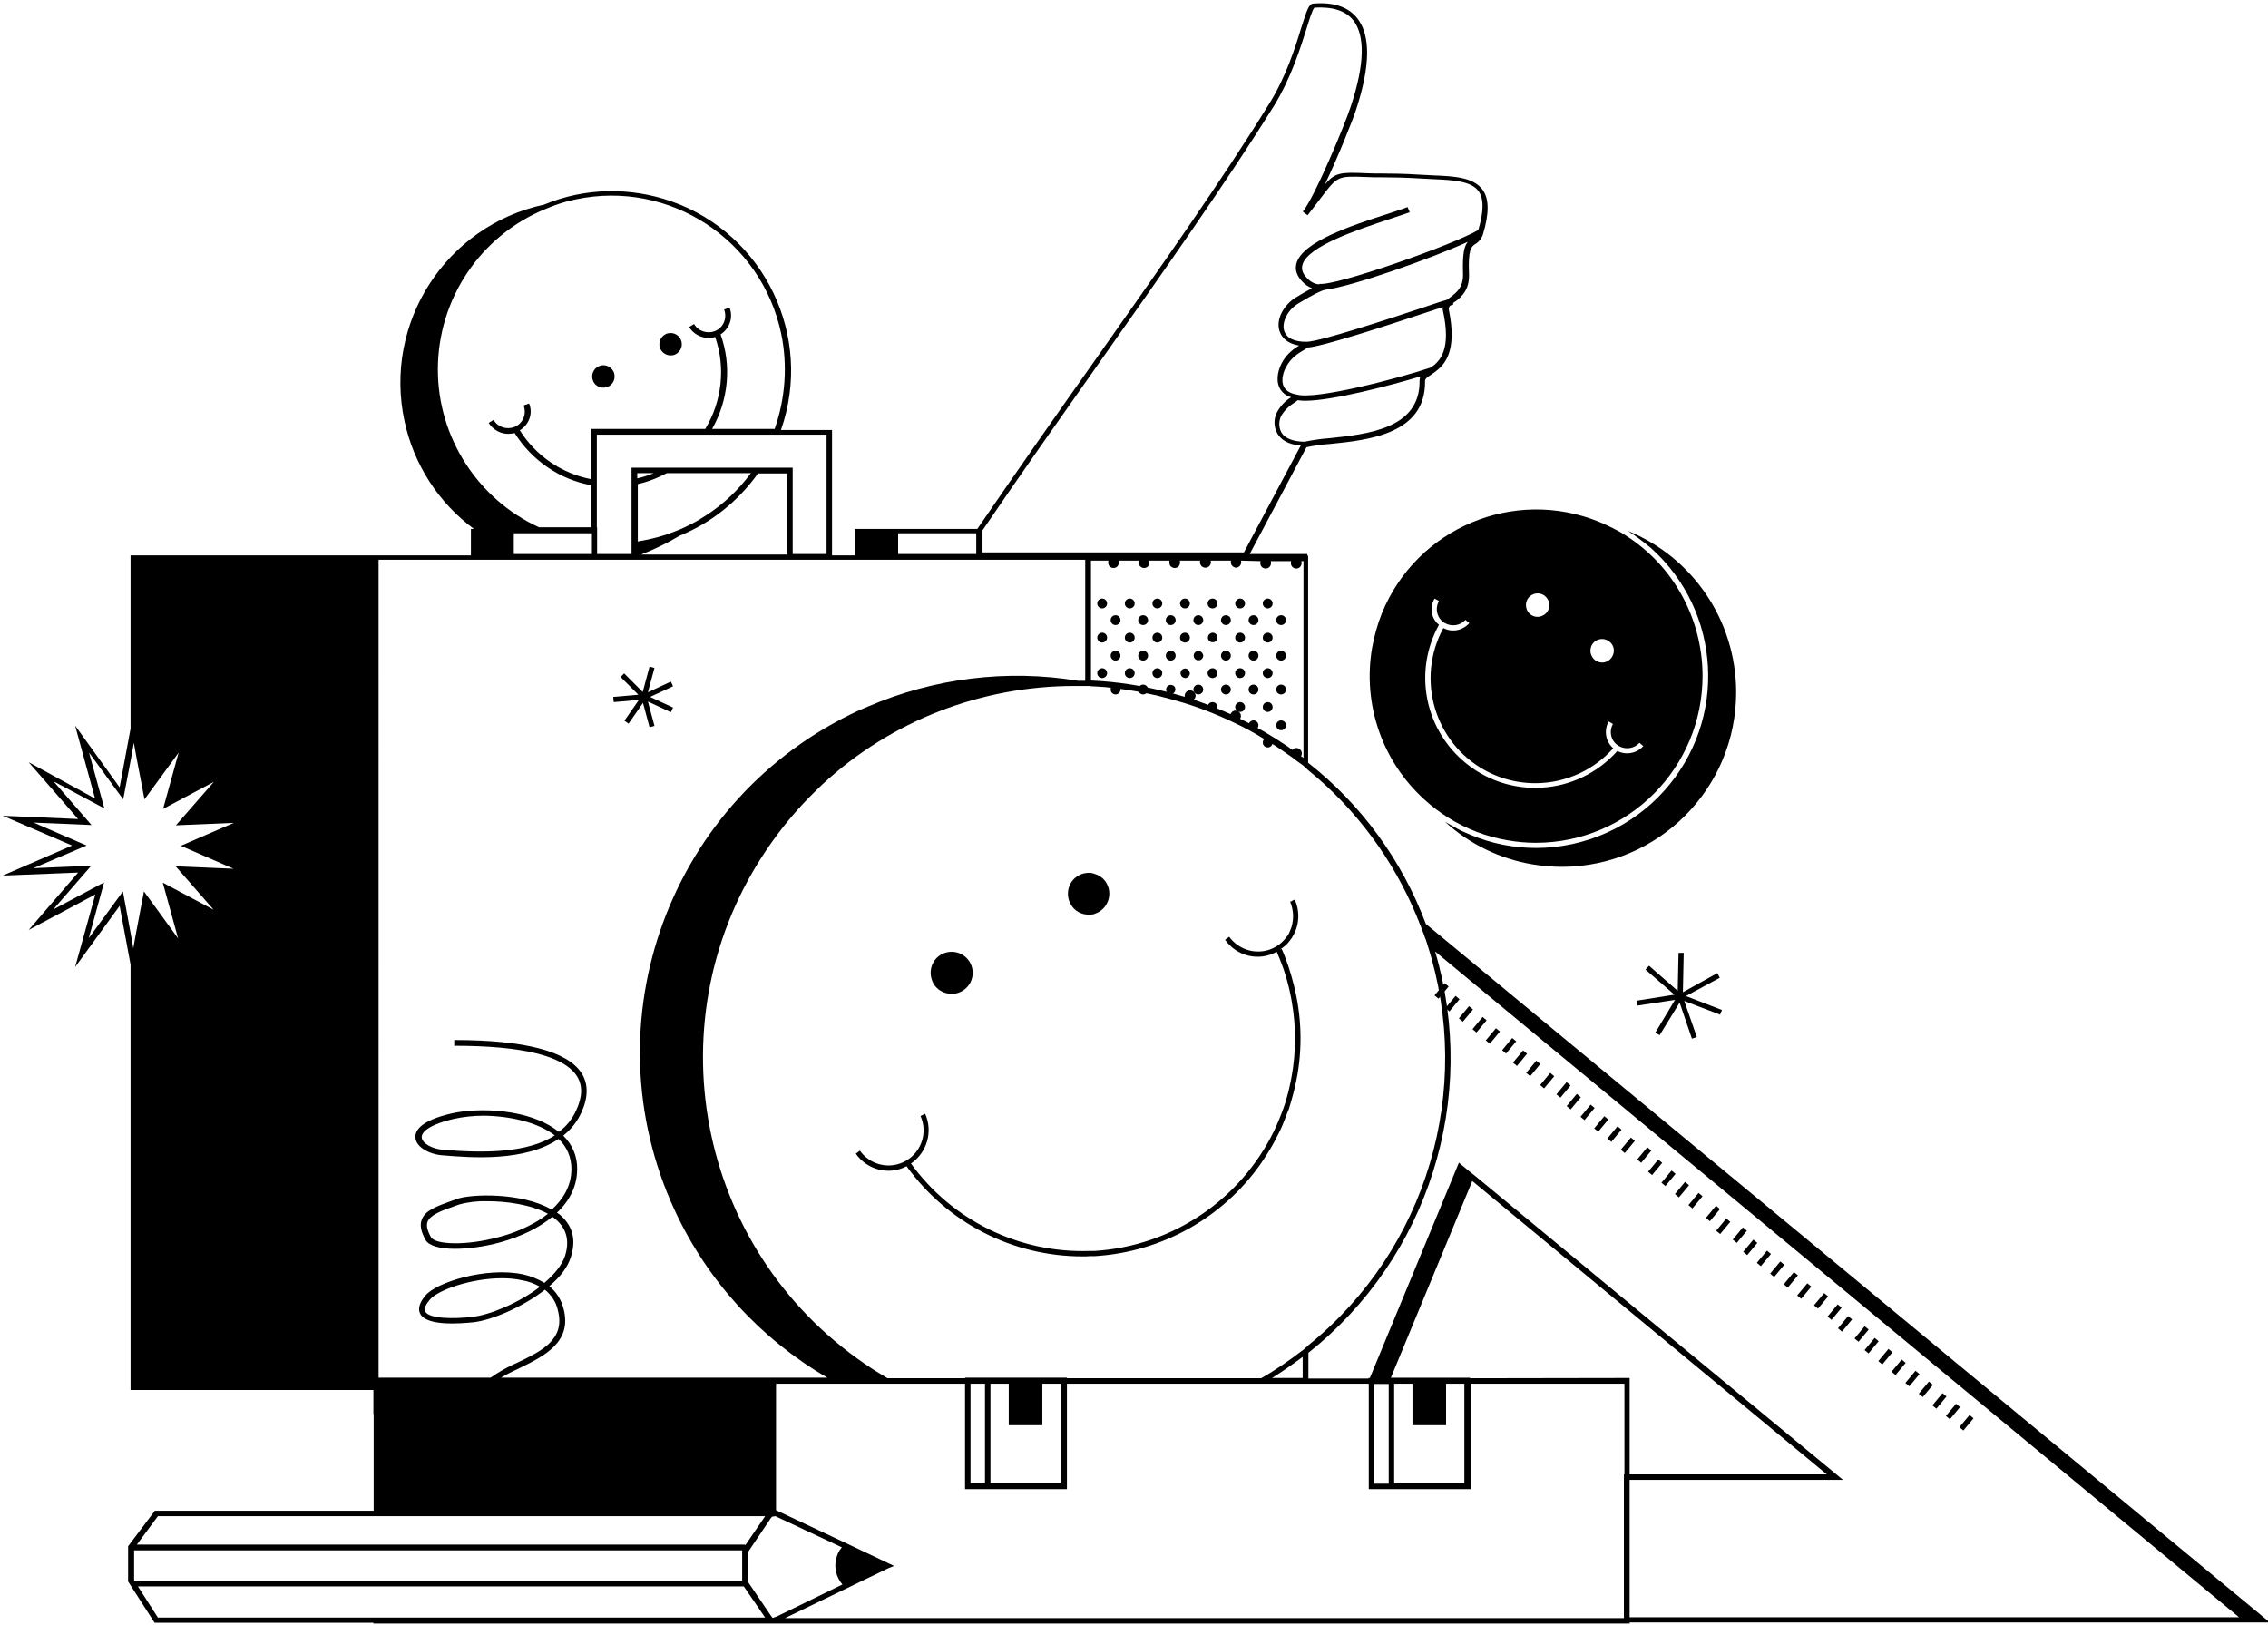 <svg enable-background="new 0 0 830.3 594.9" viewBox="0 0 830.3 594.9" xmlns="http://www.w3.org/2000/svg"><path d="m522 338.2c-8.7-23.2-23.6-43.7-43.1-59v-75.8h-.3v-.6h-21.1l20.8-39.1c2.9-.6 5.7-1 8.7-1.2 13.9-1.4 35-3.6 34.7-23 0-.9.8-1.4 2.3-2.4l.8-.6.3-.1v-.1c3.7-2.6 8.5-7.5 5.3-23-.1-.6.1-1.1.6-1.5.3-.1.7-.2 1-.3v-.6l.4-.3.4-.3h.1c2.3-1.8 5.1-4.3 4.9-10-.4-9.2.9-10 2.2-10.9 1.4-.8 2.4-2.1 2.9-3.6 2.3-7.6 2.3-13-.1-16.3-3.3-4.6-10.4-5-17.9-5.3-1.9-.1-3.9-.2-5.8-.3-4.6-.3-9.6-.4-13.6-.4-2.1 0-4 0-5.4-.1-9.2-.4-11.4-.3-15.1 4.2 5-10.5 10.3-23.8 11.5-27.6 5.2-15.9 5.3-27.1.4-33.3-3.3-4.2-8.7-6-16.1-5.4-1.7.1-2.4 2.6-4.4 8.8-2.2 7.2-5.6 18.1-11.9 28.1-17.1 27.7-40.1 60.3-64.5 94.9-13.8 19.5-28.1 39.9-42.2 60.5h-44.8v9.7h-8.4v-45.9h-18.7c12-34.2-6-71.7-40.1-83.7-15.2-5.3-31.8-5-46.6 1.2-35.9 7.7-58.9 43.2-51.1 79.3 3.4 15.8 12.4 29.8 25.4 39.4h-1.1v9.7h-124.6v63.4l-4 21.5-16.3-22.6 7.3 26.7-24.3-13.3 18.1 20.8-27.6-1.2 25.4 10.9-25.4 11 27.6-1.1-18.1 21 24.4-13-7.4 26.6 16.3-22.4 4 21.5v155.7h88.9v8.8h.1v35.4h-80.1l-9.8 13v12.9l9.7 15.1h80.1v.3h459.9v-.4h234.4zm-436.5-20.2-21.2-.9 13.9 15.9-18.6-9.9 5.6 20.4-12.5-17.2-2.9 15.2-1 5.6-1-5.6-2.8-15.2-12.5 17.1 5.6-20.4-18.6 9.9 13.9-16-21.2.9 19.5-8.3-19.4-8.4 21.2.9-13.9-16 18.6 9.9-5.6-20.4 12.5 17.1 2.9-15.1 1-5.6 1 5.6 2.9 15.1 12.5-17.1-5.7 20.6 18.6-9.9-13.9 15.9 21.2-.9-19.4 8.4zm392.4-37 .7.6.3.3c17.5 14.2 31.2 32.8 39.8 53.6.2.7.6 1.3.8 2s.6 1.3.8 2c.3.9.7 1.8 1 2.6.2.7.4 1.2.7 1.9.2.7.4 1.2.6 1.9 17 53.1-.2 111.4-43.6 146.5l-.3.3-.7.6-.3.3-.7.6c-.1.1-.2.2-.3.2-4.7 3.6-9.7 7.1-15 10.1h-71.1v-.2h-37.3v.2h-28.4c-2.8-1.7-5.5-3.3-8.2-5.2-62-42.3-78-126.8-35.7-188.8 4.5-6.6 9.6-12.9 15.2-18.6 1.7-1.7 3.3-3.3 5-4.9 25.1-23.2 58-35.9 92.2-35.9h1.2 2.8 1c.3 0 .7 0 1 .1.7 0 1.3.1 2 .1 2.2.1 4.4.3 6.6.6 5 .6 9.8 1.4 14.6 2.5 1.2.2 2.4.6 3.6.9l.9.2 2.1.6c9.8 2.6 19.2 6.5 28.1 11.2.8.4 1.5.9 2.3 1.3 3.4 2 6.8 4 10.1 6.3 1.1.8 2.2 1.5 3.3 2.3 1.2.9 2.3 1.8 3.5 2.6l.3.2.7.6c.2.2.3.3.4.4zm-1 215.7v7.7h-11.2c3.7-2.3 7.4-4.9 10.9-7.5zm-102.1 25h6.8v-15.2h6.7v36.5h-25.7v-36.5h6.7v15.2zm-14.2-15.2v36.5h-5.3v-36.5zm100.9-301.1c-.1.2-.1.3-.1.6-.1 1.1.7 2 1.8 2.1s2-.7 2.1-1.8c0-.1 0-.2 0-.3 0-.2 0-.4-.1-.6h7.5c-.1.2-.1.3-.1.6-.1 1.1.7 2 1.8 2.1s2-.7 2.1-1.8c0-.1 0-.2 0-.3 0-.2 0-.4-.1-.6h.8v72l-.3-.2c-.2-.1-.3-.2-.6-.4.2-.3.3-.7.3-1 0-1.1-.9-2-2-2-.6 0-1.1.2-1.4.7-.7-.4-1.3-.9-2-1.4-5.5-3.7-11.2-7.1-17.2-10 .2-.3.3-.7.3-1 0-1.1-.9-2-2-2-.9 0-1.5.6-1.8 1.3-4.4-2-8.9-3.7-13.5-5.3.4-.3.7-.9.7-1.4 0-1.1-.9-2-2-2s-2 .9-2 2c0 .1 0 .3.1.4-1.2-.3-2.3-.7-3.5-1l-2.1-.6c-9.4-2.4-19.1-4-28.8-4.4v-43.9h6.4c-.1.2-.1.3-.1.6-.1 1.1.7 2 1.8 2.1s2-.7 2.1-1.8c0-.1 0-.2 0-.3 0-.2 0-.4-.1-.6h7.5c-.1.2-.1.3-.1.6-.1 1.1.7 2 1.8 2.1s2-.7 2.1-1.8c0-.1 0-.2 0-.3 0-.2 0-.4-.1-.6h7.5c-.1.2-.1.3-.1.6-.1 1.1.7 2 1.8 2.1s2-.7 2.1-1.8c0-.1 0-.2 0-.3 0-.2 0-.4-.1-.6h7.5c-.1.2-.1.3-.1.6 0 1.1.9 2 2 2s2-.9 2-2c0-.2 0-.4-.1-.6h7.5c-.1.2-.1.3-.1.6 0 1.1.9 1.9 1.9 2 .1 0 .2 0 .4-.1.9-.2 1.5-1 1.5-1.9 0-.2 0-.4-.1-.6zm58.2-66c.2 17.5-18.9 19.5-32.9 21-3.1.2-6.2.7-9.3 1.3-4.2-.1-7.1-1.2-8.4-3.4-1-1.9-1-4.1-.1-6 1.2-2.1 2.9-3.7 5-5 .3-.2.7-.4 1-.8.9.1 1.8.2 2.8.2 9.9 0 31.2-5.6 42.2-8.9-.2.5-.3 1-.3 1.6zm4.2-4.9c-12.2 4.1-42.6 12-49.2 9.9h-.1c-2.3-.4-3.9-1.4-4.6-2.9-1.3-2.6.2-6.1.8-7.1 1.7-3.3 4.3-5 6.9-6.5l1.1-.7c5.5-.4 28.9-8 43-12.7 2.4-.8 4.6-1.5 6.4-2.1-.1.3-.1.8 0 1.1 3.2 14.3-.9 18.6-4.3 21zm11.7-34.4c.2 5-2.3 6.9-4.5 8.6-.4.3-.9.7-1.3 1-1.5.4-4.2 1.3-8.6 2.8-13.2 4.4-38 12.5-42.7 12.6s-7.6-1.4-8.4-4.1c-.9-3.1 1.3-7.5 5-9.8 5.7-3.5 8.4-4.6 9.2-4.9.2 0 .4-.1.7-.2 10-1.2 39.3-11.6 52.4-17.6-1.4 1.6-2 4.4-1.8 11.6zm-176.1 94.3c14-20.6 28.4-41 42.2-60.6 24.4-34.6 47.4-67.3 64.6-94.9 6.4-10.4 9.8-21.4 12.1-28.7 1-3.3 2.1-6.7 2.8-7.4 6.6-.4 11.4 1.1 14.2 4.6 4.4 5.6 4.2 16.1-.8 31.3-2 6.3-13.1 33.1-17.6 38.7v.1l1.7 1.3c2-2.5 3.5-4.6 4.9-6.4 6.1-8 6.1-8 16.7-7.6 1.4.1 3.3.1 5.5.1 4 0 8.8.1 13.5.4 2 .1 4 .2 5.8.3 6.9.3 13.6.7 16.2 4.4 2 2.8 1.9 7.5-.1 14.2-9.6 5.6-52.4 20.6-58.2 19.7v.2c-1.7-.1-3.3-1-4.4-2.2-1.7-1.7-2.2-3.2-1.8-4.9 1.8-6.9 20.5-13 31.6-16.7 3.2-1.1 6.1-2 7.7-2.6l-.8-1.9c-1.7.7-4.4 1.5-7.6 2.6-12.4 4-31 10-33.1 18.1-.6 2.3.2 4.6 2.3 6.7 1 1 2.1 1.8 3.4 2.3-1.5.8-3.5 1.9-6.1 3.5-4.4 2.8-7.1 8-5.8 12.1.6 1.8 2.1 4.5 7.2 5.4-2.6 1.5-5 3.7-6.4 6.5-.8 1.5-2.4 5.5-.8 8.9.9 1.8 2.4 3 4.3 3.5-2.2 1.3-4 3.3-5.2 5.5-1.3 2.5-1.2 5.5.2 7.9 1.1 1.8 3.4 3.9 8.5 4.3l-20.8 39.1h-95.7v-8.4h-.2zm-30.7.8h28.6v7.6h-28.6zm-26.2-36.1v43.7h-12.4v-31.6h-59v31.6h-12.6v-9.7h-.1v-34zm-60.3 15c.6-.3 1.2-.6 1.8-.9h30.8c-4.5 6.1-10.1 11.4-16.5 15.5-1.7 1.1-3.3 2.1-5.1 3s-3.5 1.8-5.4 2.5c-4.6 1.9-9.5 3.2-14.4 4v-21c2.9-.6 5.9-1.7 8.8-3.1zm-9 1v-1.9h6c-2 .8-4 1.5-6 1.9zm15.5 21c11.6-4.7 21.5-12.7 28.7-22.8h10.7v29.7h-53.5c4.8-1.9 9.6-4.2 14.1-6.9zm-88.5-60.8c0-25.8 15.5-49 39.4-58.8 1.8-.8 3.5-1.4 5.3-2s3.7-1.1 5.7-1.5c34.4-7.3 68.1 14.8 75.3 49.2 2.4 11.6 1.5 23.7-2.4 34.8h-22.9c6-10.6 7.2-23.2 3.1-34.6 3.3-2.1 4.7-6.2 3.3-9.8l-2 .7c1.2 3.2-.3 6.7-3.4 7.9-2.9 1.1-6.1 0-7.6-2.6l-1.8 1.1c1.4 2.4 4.2 4 7.1 4 .9 0 1.7-.1 2.4-.4 3.9 11.2 2.5 23.6-3.6 33.7h-41.8v18.4c-10.8-2.1-20.3-8.6-26.1-17.9 3.4-2 4.9-6.2 3.4-9.8l-2 .7c1.2 3.2-.3 6.7-3.4 7.9-2.9 1.1-6.1 0-7.6-2.6l-1.8 1.1c1.5 2.4 4.2 4 7.1 4 .8 0 1.7-.1 2.4-.3 6.3 10 16.4 17 28 19.1v15.4h-19.1c-22.4-10.3-37-32.9-37-57.7zm56.4 59.9v7.6h-28.6v-7.6zm-78.1 9.7h258.7v44.3c-.9 0-1.8 0-2.6 0-26-4.3-52.8-1-77.1 9.5-1.1.4-2.2 1-3.3 1.4-69.1 32-99.2 113.8-67.3 182.9 11.9 25.7 31.4 47.1 55.9 61.3h-119.5c2-1.2 4.4-2.4 6.8-3.5 9-4.4 19.4-9.5 16.1-21.8-.8-3.2-2.6-6.1-5.2-8.2 3.9-3.3 6.7-6.8 7.9-10.7 1.9-6 .8-10.9-3.3-14.8-.6-.6-1.1-1-1.8-1.4 4.9-4.6 7.4-10 7.4-16 .1-4.6-1.8-9-5.1-12.2 2.9-2.3 5.2-5.2 6.7-8.6 2.5-5.5 2.5-10.4 0-14.3-5.2-8-20.8-12.1-46.6-12.1v2.1c25 0 40.1 3.7 44.9 11.1 2.1 3.3 2.1 7.5-.2 12.4-1.4 3.2-3.6 6-6.4 8l-.3-.2c-10.5-8.3-29.2-8.8-39.1-6.5-11.2 2.6-13.3 6.3-13.1 8.8.2 3.6 5.3 6.2 9.9 6.5 10.6.9 30.2 2.4 42.5-6 3.1 2.9 4.7 6.8 4.7 11 0 6.3-3.1 11.1-7.2 14.9-10.8-6.4-29.7-5.8-34.8-3.9l-2.2.8c-4.9 1.8-9.4 3.3-10.6 6.8-.8 2.1-.2 4.4 1.4 7.4 2.6 4.4 16.2 3.9 27.2.9 7.9-2.2 14.4-5.4 19.2-9.4.7.4 1.3 1 1.9 1.5 3.4 3.3 4.4 7.5 2.8 12.7-1.1 3.5-4 6.9-7.6 10-2.3-1.4-5-2.5-7.7-3.1-13.5-2.9-32 2.9-35.9 7.8-2.2 2.6-2.8 5-1.8 6.7 2.5 4.5 14.6 3.5 19.6 3 6.6-.8 17.8-5.5 26-11.9 2.3 1.9 4.1 4.5 4.7 7.4 2.9 10.8-5.8 15-15 19.4-3.3 1.4-6.6 3.3-9.6 5.4h-41zm64.5 210.7c-10 6.5-25.8 6.5-40.7 5.3-4.2-.3-7.9-2.4-8-4.6-.1-.9.6-4.1 11.6-6.7 3.6-.8 7.4-1.2 11.1-1.2 9.3.1 19.6 2.3 26 7.2zm-2.5 28.7c-6.3 5-14.3 7.6-17.9 8.5-12.1 3.3-23.3 2.8-24.9.1-1.3-2.3-1.8-4.2-1.3-5.6.9-2.5 5-4.1 9.4-5.6l2.2-.8c3.3-.9 6.8-1.3 10.3-1.2 7 0 15.9 1.2 22.2 4.6zm-2.9 26.7c-7.8 6-18.4 10.3-24.5 11-7.4.9-16.1.7-17.5-1.9-.7-1.2.6-3.1 1.7-4.4 2.8-3.4 14.9-7.8 26.4-7.8 2.5 0 5.1.2 7.5.8 2.2.3 4.4 1.2 6.4 2.3zm-139.9 84h222.3l-.6.9-6.7 9.8v-.3h-222.7zm-8.7 23.4v-10.9h222.6v11.1h-222.5zm224.5 13.7h-215.8l-7.3-11.4h221.8l7.8 11.4zm9.4.1h-.2l-.8-1.1-8-11.8v-11.4l8-11.9.6-.8.6-.1.7-.1.4.2 23.9 11.2c-1.1 1.2-1.8 2.8-2.1 4.3-.8 3.3.1 6.7 2.3 9.3l-24 11.7zm311.5-52.5v52.6h-307.1l37.7-18.2 2.2-.9-17.3-8.2-25.9-12.2v-46.3h69.2v38.6h37.3v-38.6h110.5v38.6h37.3v-38.6h56.3v33.2zm-91.4 3.4v-36.5h5.3v36.5zm26.3-21.4v-15.2h6.7v36.5h-25.7v-36.5h6.7v15.2zm8.8-17.2v-.2h-29l29.8-72 129.8 107.4h-72.2v-35.3zm58.4 87.4v-50.2h78.1l-1.2-1-1.2-1-132.3-109.3-.9-.7-.9-.7-4.1-3.4-32.6 78.8h-.5v.2h-22v-9.4c44-35 62.3-93 46.4-146.9l294.3 243.7h-223.1z"/><path d="m525 361.8h5.8v1.9h-5.8z" transform="matrix(.639 -.769 .769 .639 -88.53 536.881)"/><path d="m528.9 366.3h5.8v1.9h-5.8z" transform="matrix(.639 -.769 .769 .639 -90.491 541.66)"/><path d="m533.9 370.2h5.8v1.9h-5.8z" transform="matrix(.639 -.769 .769 .639 -91.761 546.774)"/><path d="m538.9 374.2h5.8v1.9h-5.8z" transform="matrix(.639 -.769 .769 .639 -93.04 552.017)"/><path d="m543.8 378.3h5.8v1.9h-5.8z" transform="matrix(.639 -.769 .769 .639 -94.448 557.283)"/><path d="m549.7 381.9h5.8v1.9h-5.8z" transform="matrix(.639 -.769 .769 .639 -95.025 563.109)"/><path d="m553.7 386.4h5.8v1.9h-5.8z" transform="matrix(.639 -.769 .769 .639 -97.068 567.848)"/><path d="m558.6 390.3h5.8v1.9h-5.8z" transform="matrix(.639 -.769 .769 .639 -98.359 572.89)"/><path d="m563.6 394.4h5.8v1.9h-5.8z" transform="matrix(.639 -.769 .769 .639 -99.605 578.578)"/><path d="m569.6 398.1h5.8v1.9h-5.8z" transform="matrix(.639 -.769 .769 .639 -100.311 584.213)"/><path d="m573.4 402.4h5.8v1.9h-5.8z" transform="matrix(.639 -.769 .769 .639 -102.296 588.691)"/><path d="m578.4 406.3h5.8v1.9h-5.8z" transform="matrix(.639 -.769 .769 .639 -103.431 593.972)"/><path d="m583.4 410.4h5.8v1.9h-5.8z" transform="matrix(.639 -.769 .769 .639 -104.755 599.432)"/><path d="m588.3 414.3h5.8v1.9h-5.8z" transform="matrix(.639 -.769 .769 .639 -106.062 604.418)"/><path d="m593.2 418.4h5.8v1.9h-5.8z" transform="matrix(.639 -.769 .769 .639 -107.455 609.671)"/><path d="m599.2 421.9h5.8v1.9h-5.8z" transform="matrix(.639 -.769 .769 .639 -107.953 615.61)"/><path d="m603.2 426.4h5.8v1.9h-5.8z" transform="matrix(.639 -.769 .769 .639 -109.989 620.302)"/><path d="m608.1 430.4h5.8v1.9h-5.8z" transform="matrix(.639 -.769 .769 .639 -111.309 625.538)"/><path d="m613 434.4h5.8v1.9h-5.8z" transform="matrix(.639 -.769 .769 .639 -112.574 630.897)"/><path d="m617.9 438.4h5.8v1.9h-5.8z" transform="matrix(.639 -.769 .769 .639 -113.84 636.148)"/><path d="m624.3 443.3h5.8v1.9h-5.8z" transform="matrix(.639 -.769 .769 .639 -115.313 642.634)"/><path d="m628.1 447.8h5.8v1.9h-5.8z" transform="matrix(.639 -.769 .769 .639 -117.435 647.363)"/><path d="m634.2 451.2h5.8v1.9h-5.8z" transform="matrix(.639 -.769 .769 .639 -117.873 653.123)"/><path d="m638 455.7h5.8v1.9h-5.8z" transform="matrix(.639 -.769 .769 .639 -119.936 657.641)"/><path d="m643 459.7h5.8v1.9h-5.8z" transform="matrix(.639 -.769 .769 .639 -121.211 662.976)"/><path d="m647.9 463.8h5.8v1.9h-5.8z" transform="matrix(.639 -.769 .769 .639 -122.626 668.081)"/><path d="m652.9 467.7h5.8v1.9h-5.8z" transform="matrix(.639 -.769 .769 .639 -123.831 673.322)"/><path d="m657.8 471.8h5.8v1.9h-5.8z" transform="matrix(.639 -.769 .769 .639 -125.211 678.575)"/><path d="m663.9 475.3h5.8v1.9h-5.8z" transform="matrix(.639 -.769 .769 .639 -125.643 684.621)"/><path d="m668.9 479.4h5.8v1.9h-5.8z" transform="matrix(.639 -.769 .769 .639 -127.039 689.973)"/><path d="m672.7 483.7h5.8v1.9h-5.8z" transform="matrix(.639 -.769 .769 .639 -128.952 694.445)"/><path d="m678.8 487.4h5.8v1.9h-5.8z" transform="matrix(.639 -.769 .769 .639 -129.631 700.478)"/><path d="m682.5 491.8h5.8v1.9h-5.8z" transform="matrix(.639 -.769 .769 .639 -131.711 704.78)"/><path d="m687.5 495.7h5.8v1.9h-5.8z" transform="matrix(.639 -.769 .769 .639 -132.869 710.17)"/><path d="m692.4 499.7h5.8v1.9h-5.8z" transform="matrix(.639 -.769 .769 .639 -134.222 715.266)"/><path d="m697.4 503.7h5.8v1.9h-5.8z" transform="matrix(.639 -.769 .769 .639 -135.438 720.668)"/><path d="m702.3 507.8h5.8v1.9h-5.8z" transform="matrix(.639 -.769 .769 .639 -136.809 725.759)"/><path d="m707.3 511.9h5.8v1.9h-5.8z" transform="matrix(.639 -.769 .769 .639 -138.178 731.241)"/><path d="m712.2 515.8h5.8v1.9h-5.8z" transform="matrix(.639 -.769 .769 .639 -139.356 736.396)"/><path d="m717.2 519.9h5.8v1.9h-5.8z" transform="matrix(.639 -.769 .769 .639 -140.769 741.729)"/><path d="m245.5 130.1c.6 0 1.2-.1 1.8-.4 2-1 2.9-3.4 1.9-5.5-.7-1.4-2.1-2.3-3.7-2.3-.6 0-1.2.1-1.8.4-2 1-2.9 3.4-1.9 5.5.7 1.4 2.2 2.3 3.7 2.3z"/><path d="m220.9 141.9c2.3 0 4.1-1.8 4.1-4.1 0-.6-.1-1.2-.4-1.8-1-2-3.4-2.9-5.5-1.9-2 1-2.9 3.4-1.9 5.5.6 1.4 2.1 2.3 3.7 2.3z"/><circle cx="464.1" cy="220.9" r="1.8"/><circle cx="464.1" cy="258.8" r="1.8"/><circle cx="433.8" cy="220.9" r="1.8"/><circle cx="464.1" cy="246.4" r="1.8"/><circle cx="464.1" cy="233.4" r="1.8"/><circle cx="469" cy="265.5" r="1.8"/><circle cx="469" cy="240" r="1.8"/><circle cx="438.7" cy="227" r="1.8"/><circle cx="443.9" cy="220.9" r="1.8"/><circle cx="469" cy="227" r="1.8"/><circle cx="469" cy="252.4" r="1.8"/><circle cx="448.8" cy="252.4" r="1.8"/><circle cx="454" cy="258.8" r="1.8"/><circle cx="448.8" cy="240" r="1.8"/><circle cx="454" cy="233.4" r="1.8"/><circle cx="448.8" cy="227" r="1.8"/><circle cx="458.9" cy="227" r="1.8"/><circle cx="458.9" cy="240" r="1.8"/><circle cx="464.1" cy="271.8" r="1.8"/><circle cx="454" cy="220.9" r="1.8"/><circle cx="458.9" cy="252.4" r="1.8"/><circle cx="458.9" cy="265.5" r="1.8"/><circle cx="454" cy="246.4" r="1.8"/><circle cx="408.4" cy="227" r="1.8"/><circle cx="403.5" cy="246.4" r="1.8"/><circle cx="403.5" cy="220.9" r="1.8"/><circle cx="408.4" cy="240" r="1.8"/><circle cx="408.4" cy="252.4" r="1.8"/><circle cx="403.5" cy="233.4" r="1.8"/><circle cx="418.5" cy="240" r="1.8"/><circle cx="423.7" cy="220.9" r="1.8"/><circle cx="423.7" cy="233.4" r="1.8"/><circle cx="413.6" cy="246.4" r="1.8"/><circle cx="428.6" cy="227" r="1.8"/><circle cx="428.6" cy="240" r="1.8"/><circle cx="423.7" cy="246.4" r="1.8"/><circle cx="418.5" cy="227" r="1.8"/><circle cx="413.6" cy="220.9" r="1.8"/><circle cx="413.6" cy="233.4" r="1.8"/><circle cx="433.8" cy="233.4" r="1.8"/><circle cx="418.5" cy="252.4" r="1.8"/><path d="m428.6 250.7c-1 0-1.7.8-1.7 1.7s.8 1.7 1.7 1.7 1.7-.8 1.7-1.7c0-.2 0-.4-.1-.6-.2-.7-.9-1.1-1.6-1.1z"/><circle cx="443.9" cy="246.4" r="1.8"/><path d="m443.9 231.6c-.9.1-1.7.8-1.7 1.8 0 1 .8 1.7 1.8 1.7s1.7-.8 1.7-1.8c-.1-1-.8-1.7-1.8-1.7z"/><circle cx="443.9" cy="258.8" r="1.8"/><circle cx="438.7" cy="252.4" r="1.8"/><path d="m434 244.7c-.1 0-.1 0-.2 0-1 .1-1.7.9-1.6 1.9.1.9.8 1.5 1.6 1.6.2 0 .4 0 .6-.1.7-.2 1.2-.9 1.2-1.6 0-.1 0-.3-.1-.4-.2-.8-.8-1.3-1.5-1.4z"/><path d="m439.5 238.5c-.2-.1-.5-.2-.8-.2-1 0-1.7.8-1.7 1.7 0 .6.3 1.2.9 1.5.3.2.6.2.9.2 1 0 1.7-.8 1.7-1.8-.1-.5-.4-1.1-1-1.4z"/><path d="m604.4 200.6c25.9 23.2 28.1 62.9 4.9 88.8-11.9 13.3-28.9 20.9-46.8 21-8.3 0-16.5-1.6-24.1-4.8-1.6-.7-3.1-1.3-4.6-2.1s-3.2-1.8-4.8-2.7c9 8.2 20.1 13.6 32.1 15.6 3.6.6 7.2.9 10.8.9 35.3-.1 63.8-28.8 63.7-64.1-.1-25.9-15.7-49.1-39.7-58.9 1.4.9 2.9 1.9 4.2 2.9s2.9 2.2 4.3 3.4z"/><path d="m502.3 237.2c-3.5 20.6 3.7 41.5 19.2 55.5 1.3 1.2 2.7 2.4 4.2 3.5s2.9 2.1 4.3 3c6.7 4.2 14.2 7.1 22 8.4 3.4.6 6.9.9 10.4.9 33.7-.1 61-27.5 60.9-61.3-.1-20.8-10.7-40.2-28.3-51.3-1.5-1-3-1.8-4.6-2.6s-3.3-1.6-5-2.3c-31.2-12.7-66.8 2.3-79.5 33.5-1.6 4-2.8 8.3-3.6 12.7zm80.7-1.5c1.4-1.9 4-2.4 6-1s2.4 4 1 6-4 2.4-6 1c-.9-.7-1.5-1.7-1.7-2.8s.1-2.3.7-3.2zm-23.6-16.7c1.4-1.9 4.1-2.4 6-1s2.4 4.1 1 6-4.1 2.4-6 1-2.3-4.1-1-6zm-34.2.1 1.6.9c-1.6 2.8-.7 6.5 2.2 8.1 2.5 1.4 5.6.9 7.5-1.2l1.4 1.2c-2.4 2.7-6.3 3.5-9.5 1.8-10.1 18.6-3.3 41.9 15.3 52.1 15.6 8.5 35 5.2 46.9-8.1-2.8-2.4-3.5-6.5-1.7-9.8l1.6.9c-1.6 2.8-.7 6.5 2.2 8.1 2.5 1.4 5.6.9 7.5-1.2l1.4 1.2c-2.4 2.7-6.3 3.4-9.5 1.8-14.8 16.6-40.2 18.1-56.8 3.3-14.1-12.5-17.6-33-8.5-49.5-2.8-2.2-3.6-6.3-1.6-9.6z"/><path d="m470.9 343.1c-4.2 5.7-12.2 6.9-18 2.7-1.1-.8-2.1-1.8-2.9-2.9l-1.5 1.1c4.3 6.1 12.4 8 18.9 4.4 1.3 3 2.5 6 3.4 9.2.1.3.2.7.3 1 .2.8.4 1.5.6 2.3.1.4.2.8.3 1.2.2.9.4 1.9.6 2.8.1.6.2 1.2.3 1.7 1.6 9 1.6 18.2 0 27.2-.1.5-.2 1.1-.3 1.6-.2.9-.4 1.9-.6 2.8-.1.4-.2.9-.3 1.3-.2.8-.4 1.5-.6 2.2l-.3 1.1c-.3 1-.6 2-1 3-1 2.8-2.1 5.5-3.4 8.2-12.4 25.4-37.4 42.1-65.6 43.9h-.9-.9c-25.8.9-50.4-11.1-65.5-32 5.9-4 8.1-11.7 5.2-18.2l-1.7.8c2.9 6.5 0 14.1-6.5 17-5.6 2.5-12.1.7-15.7-4.3l-1.5 1.1c4.2 6 12.2 8 18.6 4.6 14.9 20.7 38.8 33 64.4 33 .9 0 1.9 0 2.8-.1h.9.9c24.2-1.5 46.5-13.8 60.5-33.6.9-1.3 1.8-2.7 2.7-4.1 1.5-2.4 2.8-4.8 4.1-7.4 1-2 1.8-4 2.6-6.1l.3-.8c.2-.4.3-.9.5-1.3l.2-.4.3-1c.2-.7.4-1.3.6-2l.3-1.1c.4-1.3.7-2.6 1-3.9.4-1.6.7-3.2 1-4.8 2-11.7 1.3-23.7-2-35.2-.1-.4-.2-.7-.3-1.1-.2-.7-.4-1.3-.6-1.9l-.3-1c-.2-.6-.4-1.1-.6-1.7l-.3-.9c-.5-1.4-1.1-2.8-1.7-4.2l-.8.4c.9-.6 1.8-1.2 2.6-2l.3-.3c.2-.2.4-.5.6-.7l.3-.4c.2-.3.4-.6.6-.8s.2-.3.3-.5c2.6-4.1 2.9-9.3.9-13.7l-.9.4-.3.2-.5.2c.2.4.4.9.5 1.3s.2.8.3 1.2c.4 1.8.4 3.7 0 5.6-.1.4-.2.8-.3 1.2-.2.5-.4 1-.6 1.5-.1.2-.2.4-.3.7s-.4.7-.6 1c-.1.1-.2.3-.4.5z"/><path d="m348.4 363.8c4.2 0 7.7-3.4 7.7-7.7 0-4.2-3.4-7.7-7.7-7.7s-7.7 3.4-7.7 7.7c0 1.4.4 2.7 1 3.9 1.4 2.4 4 3.8 6.7 3.8z"/><path d="m398.5 334.8h.7s.6-.1.9-.1.6-.2.9-.3c.4-.2.9-.3 1.3-.6 3.6-2.1 4.9-6.8 2.8-10.5-.9-1.6-2.3-2.7-4-3.3-.3-.1-.6-.2-.9-.3s-.6-.1-.9-.2c-.2 0-.5 0-.7 0-3.5 0-6.5 2.3-7.4 5.7-.5 2-.2 4.1.8 5.8 1.3 2.4 3.8 3.8 6.5 3.8z"/><path d="m233.9 256.2-5.3 7.6 1.5 1.1 5.3-7.6 2.4 8.9 1.8-.5-2.4-8.9 8.4 3.9.8-1.7-8.4-3.9 8.4-3.9-.8-1.7-8.4 3.9 2.4-8.9-1.8-.5-2.5 9.3-6.8-6.8-1.3 1.3 6.5 6.5-9.2.8.2 1.9z"/><path d="m630.4 369.7-13.2-5.1 12.4-6.7-.9-1.7-12.6 7 .3-14.4h-1.9l-.3 13.9-10.5-9.2-1.3 1.4 10.6 9.2-13.9 2.2.3 1.8 13.8-2.1-7.2 12 1.6.9 7.3-11.9 4.5 13.2 1.8-.6-4.6-13.2 13.1 5z"/></svg>